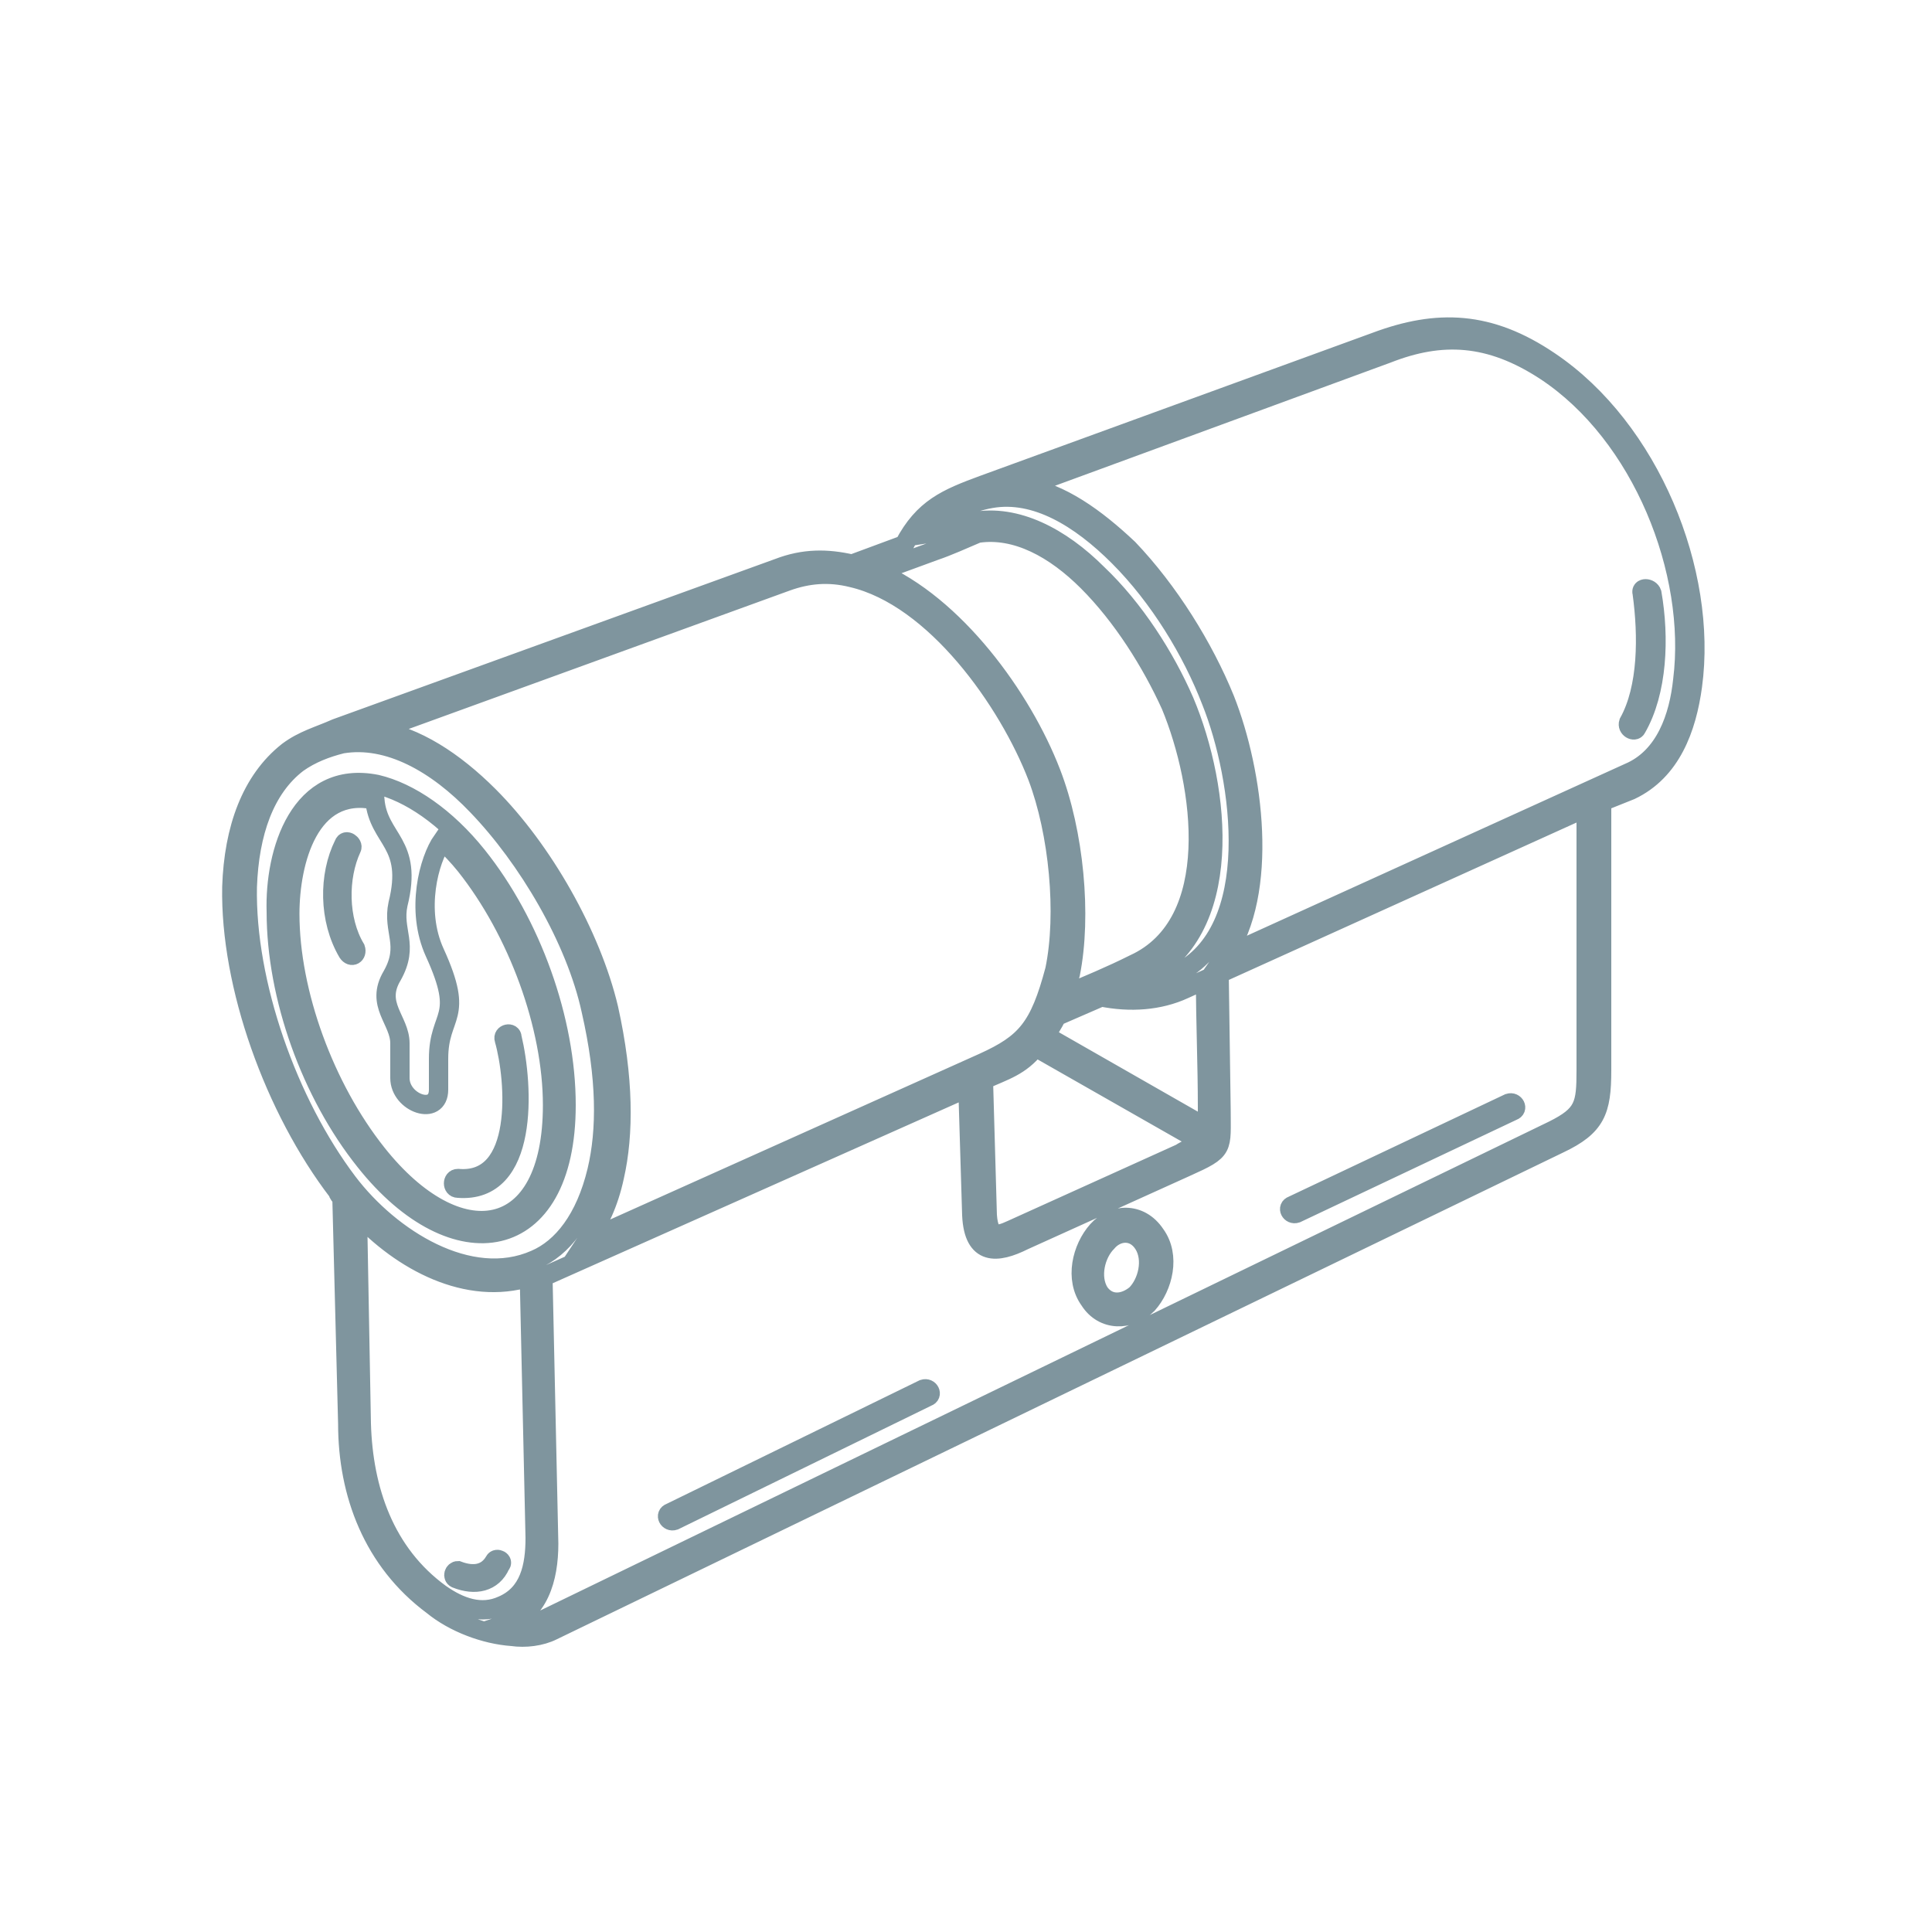 <?xml version="1.0" encoding="utf-8"?>
<!-- Generator: Adobe Illustrator 26.5.3, SVG Export Plug-In . SVG Version: 6.00 Build 0)  -->
<svg version="1.1" id="Calque_1" xmlns="http://www.w3.org/2000/svg" xmlns:xlink="http://www.w3.org/1999/xlink" x="0px" y="0px"
	 viewBox="0 0 100 100" style="enable-background:new 0 0 100 100;" xml:space="preserve">
<style type="text/css">
	.st0{fill:none;stroke:#7F959E;stroke-miterlimit:10;}
</style>
<path class="st0" d="M82.9,41.5v13.9c0,2.1-0.3,2.9-2.2,3.8L28.6,84.4l0,0c-0.6,0.3-1.4,0.4-2.1,0.3c-1.4-0.1-3-0.7-4.1-1.6
	c-3.1-2.3-4.4-5.8-4.4-9.4L17.7,62c-0.1-0.1-0.2-0.2-0.2-0.3C14.2,57.4,11.9,51,12,45.9c0.1-3,1-5.5,2.9-7c0.8-0.6,1.6-0.8,2.5-1.2
	l22.9-8.3c1.3-0.5,2.5-0.5,3.8-0.2l2.7-1c1-1.9,2.2-2.4,4.1-3.1l20.3-7.4c3.2-1.2,5.9-1.1,9,1c5.2,3.5,8.2,10.9,7.4,16.8
	c-0.3,2.2-1.1,4.4-3.2,5.4L82.9,41.5L82.9,41.5z M22.9,43.5c-0.7,1-1.4,3.6-0.4,5.8c1.6,3.5,0.2,3.1,0.2,5.5l0,1.6
	c0,1.4-2,0.7-2-0.6l0-1.8c0-1.2-1.3-2-0.4-3.5c0.9-1.6,0-2.3,0.3-3.7c0.8-3.2-1-3.3-1.2-5.4C16,40.7,15,44.6,15,47.3
	c0,4.1,1.8,9,4.5,12.4c4.2,5.3,9.1,4.6,9.1-2.5c0-4.1-1.8-9-4.5-12.4C23.7,44.3,23.3,43.9,22.9,43.5L22.9,43.5z M26.1,53.8
	c-0.1-0.3,0.4-0.4,0.4-0.1c0.6,2.5,0.9,8.1-2.8,7.8c-0.3,0-0.3-0.5,0-0.5C27.1,61.3,26.7,55.9,26.1,53.8L26.1,53.8z M18.4,49.1
	c0.1,0.3-0.2,0.5-0.4,0.2c-1-1.7-1-4-0.2-5.6c0.1-0.3,0.5,0,0.4,0.2C17.5,45.4,17.5,47.6,18.4,49.1z M59.8,63.9
	c0.8,1.1,0.4,2.7-0.4,3.6c-0.9,0.9-2.3,0.9-3-0.2c-0.8-1.1-0.4-2.7,0.4-3.6C57.6,62.8,59,62.7,59.8,63.9z M57.3,64.3
	c-0.6,0.6-0.9,1.8-0.4,2.6c0.5,0.7,1.3,0.6,1.9,0.1c0.6-0.6,0.9-1.8,0.4-2.6C58.7,63.6,57.8,63.7,57.3,64.3z M85,30.7
	c-0.1-0.3,0.4-0.3,0.5,0c0.4,2.3,0.3,5.1-0.8,7c-0.1,0.2-0.5,0-0.4-0.3C85.3,35.6,85.3,32.9,85,30.7L85,30.7z M47.8,71.9
	c0.3-0.1,0.5,0.3,0.2,0.4l-13.1,6.4c-0.3,0.1-0.5-0.3-0.2-0.4L47.8,71.9z M78.1,57.1c0.3-0.1,0.5,0.3,0.2,0.4l-11.2,5.3
	c-0.3,0.1-0.5-0.3-0.2-0.4L78.1,57.1z M23.6,81.7c-0.2-0.1-0.1-0.4,0.1-0.4c0.8,0.3,1.5,0.2,1.9-0.5c0.1-0.2,0.5,0,0.3,0.2
	C25.5,81.9,24.6,82.1,23.6,81.7L23.6,81.7z M53.6,54.2L53.6,54.2c-0.8,1-1.6,1.2-2.7,1.7l0.2,7c0.1,1.4,0.7,1,1.6,0.6l8.4-3.8
	c0.3-0.2,0.8-0.4,1.1-0.6L53.6,54.2L53.6,54.2z M54.1,53.6l8.4,4.8c0-0.3,0-0.7,0-1.1c0-2.2-0.1-4.4-0.1-6.6l-1.1,0.5
	c-1.3,0.6-2.8,0.7-4.3,0.4l-2.3,1C54.5,53,54.3,53.3,54.1,53.6L54.1,53.6z M63.1,50.4l0.1,7c0,2.1,0.2,2.1-1.8,3l-8.4,3.8
	c-1.4,0.7-2.6,0.8-2.7-1.3l-0.2-6.6l-22,9.8l0.3,13.8c0,1.8-0.5,3.6-2.3,4.2c0.7,0.2,1.4,0,2.1-0.3l52.2-25.3
	c1.6-0.8,1.7-1.3,1.7-3.1V41.8L63.1,50.4L63.1,50.4z M48.4,28.5l-3,1.1c4,1.7,7.5,6.5,9,10.4c1.2,3.1,1.6,7.4,1,10.4
	c-0.1,0.4-0.2,0.7-0.3,1.1c1.2-0.5,2.4-1,3.6-1.6c4.6-2.1,3.6-9.3,1.9-13.4c-1-2.2-2.5-4.6-4.3-6.4c-1.7-1.7-3.7-2.8-5.7-2.5
	C49.9,27.9,49,28.3,48.4,28.5L48.4,28.5z M50.4,27c2.2-0.4,4.5,0.8,6.4,2.7c1.9,1.8,3.5,4.3,4.5,6.6c1.9,4.5,2.7,12-2.2,14.3
	c-0.3,0.1-0.5,0.2-0.8,0.3c1,0.1,1.8-0.1,2.6-0.5c4.5-2.2,3.4-10.1,1.8-14.1c-1-2.6-2.7-5.4-4.8-7.5c-2-2-4.3-3.4-6.6-3
	c-1.2,0.2-2.3,0.8-3.1,1.8C48.9,27.5,49.7,27.1,50.4,27L50.4,27z M53,25.2c1.9,0.3,3.7,1.6,5.4,3.2c2.1,2.2,3.9,5.1,5,7.8
	c1.5,3.8,2.3,10,0,13.3L84.3,40c1.9-0.8,2.6-2.9,2.8-4.8c0.7-5.6-2.1-12.7-7.1-16c-2.9-1.9-5.4-2-8.2-0.9L53,25.2z M19.5,37.8
	c2,0.3,4,1.6,5.8,3.4c2.8,2.8,5.3,7.2,6.2,11c0.8,3.6,0.8,6.5,0.3,8.7c-0.3,1.4-0.8,2.4-1.4,3.3L50.9,55c2.2-1,2.9-1.8,3.7-4.8
	c0.6-2.9,0.2-7.1-0.9-10c-1.5-3.9-5.3-9.3-9.6-10.3c-1.2-0.3-2.3-0.2-3.4,0.2L19.5,37.8L19.5,37.8z M15.4,39.5
	c-1.7,1.3-2.5,3.6-2.6,6.4c-0.1,5,2.1,11.2,5.2,15.3c2.2,2.9,6.3,5.5,9.7,4c1.4-0.6,2.6-2.1,3.2-4.6c0.5-2.1,0.5-4.8-0.3-8.3
	c-0.8-3.7-3.3-7.9-5.9-10.6c-2.1-2.2-4.6-3.6-7-3.2C16.9,38.7,16.1,39,15.4,39.5L15.4,39.5z M18.5,62.8l0.2,10.9
	c0.1,3.4,1.2,6.7,4.1,8.8c1,0.7,2.1,1.1,3.2,0.6c1.4-0.6,1.7-2,1.7-3.5l-0.3-13.5C24.2,67.1,20.8,65.3,18.5,62.8L18.5,62.8z
	 M19.5,40.6c1.7,0.4,3.6,1.7,5.2,3.7c2.8,3.5,4.6,8.5,4.6,12.9c0,7.8-5.8,8.7-10.4,2.9c-2.8-3.5-4.6-8.5-4.6-12.9
	C14.2,44.1,15.5,39.8,19.5,40.6L19.5,40.6z"/>
</svg>
